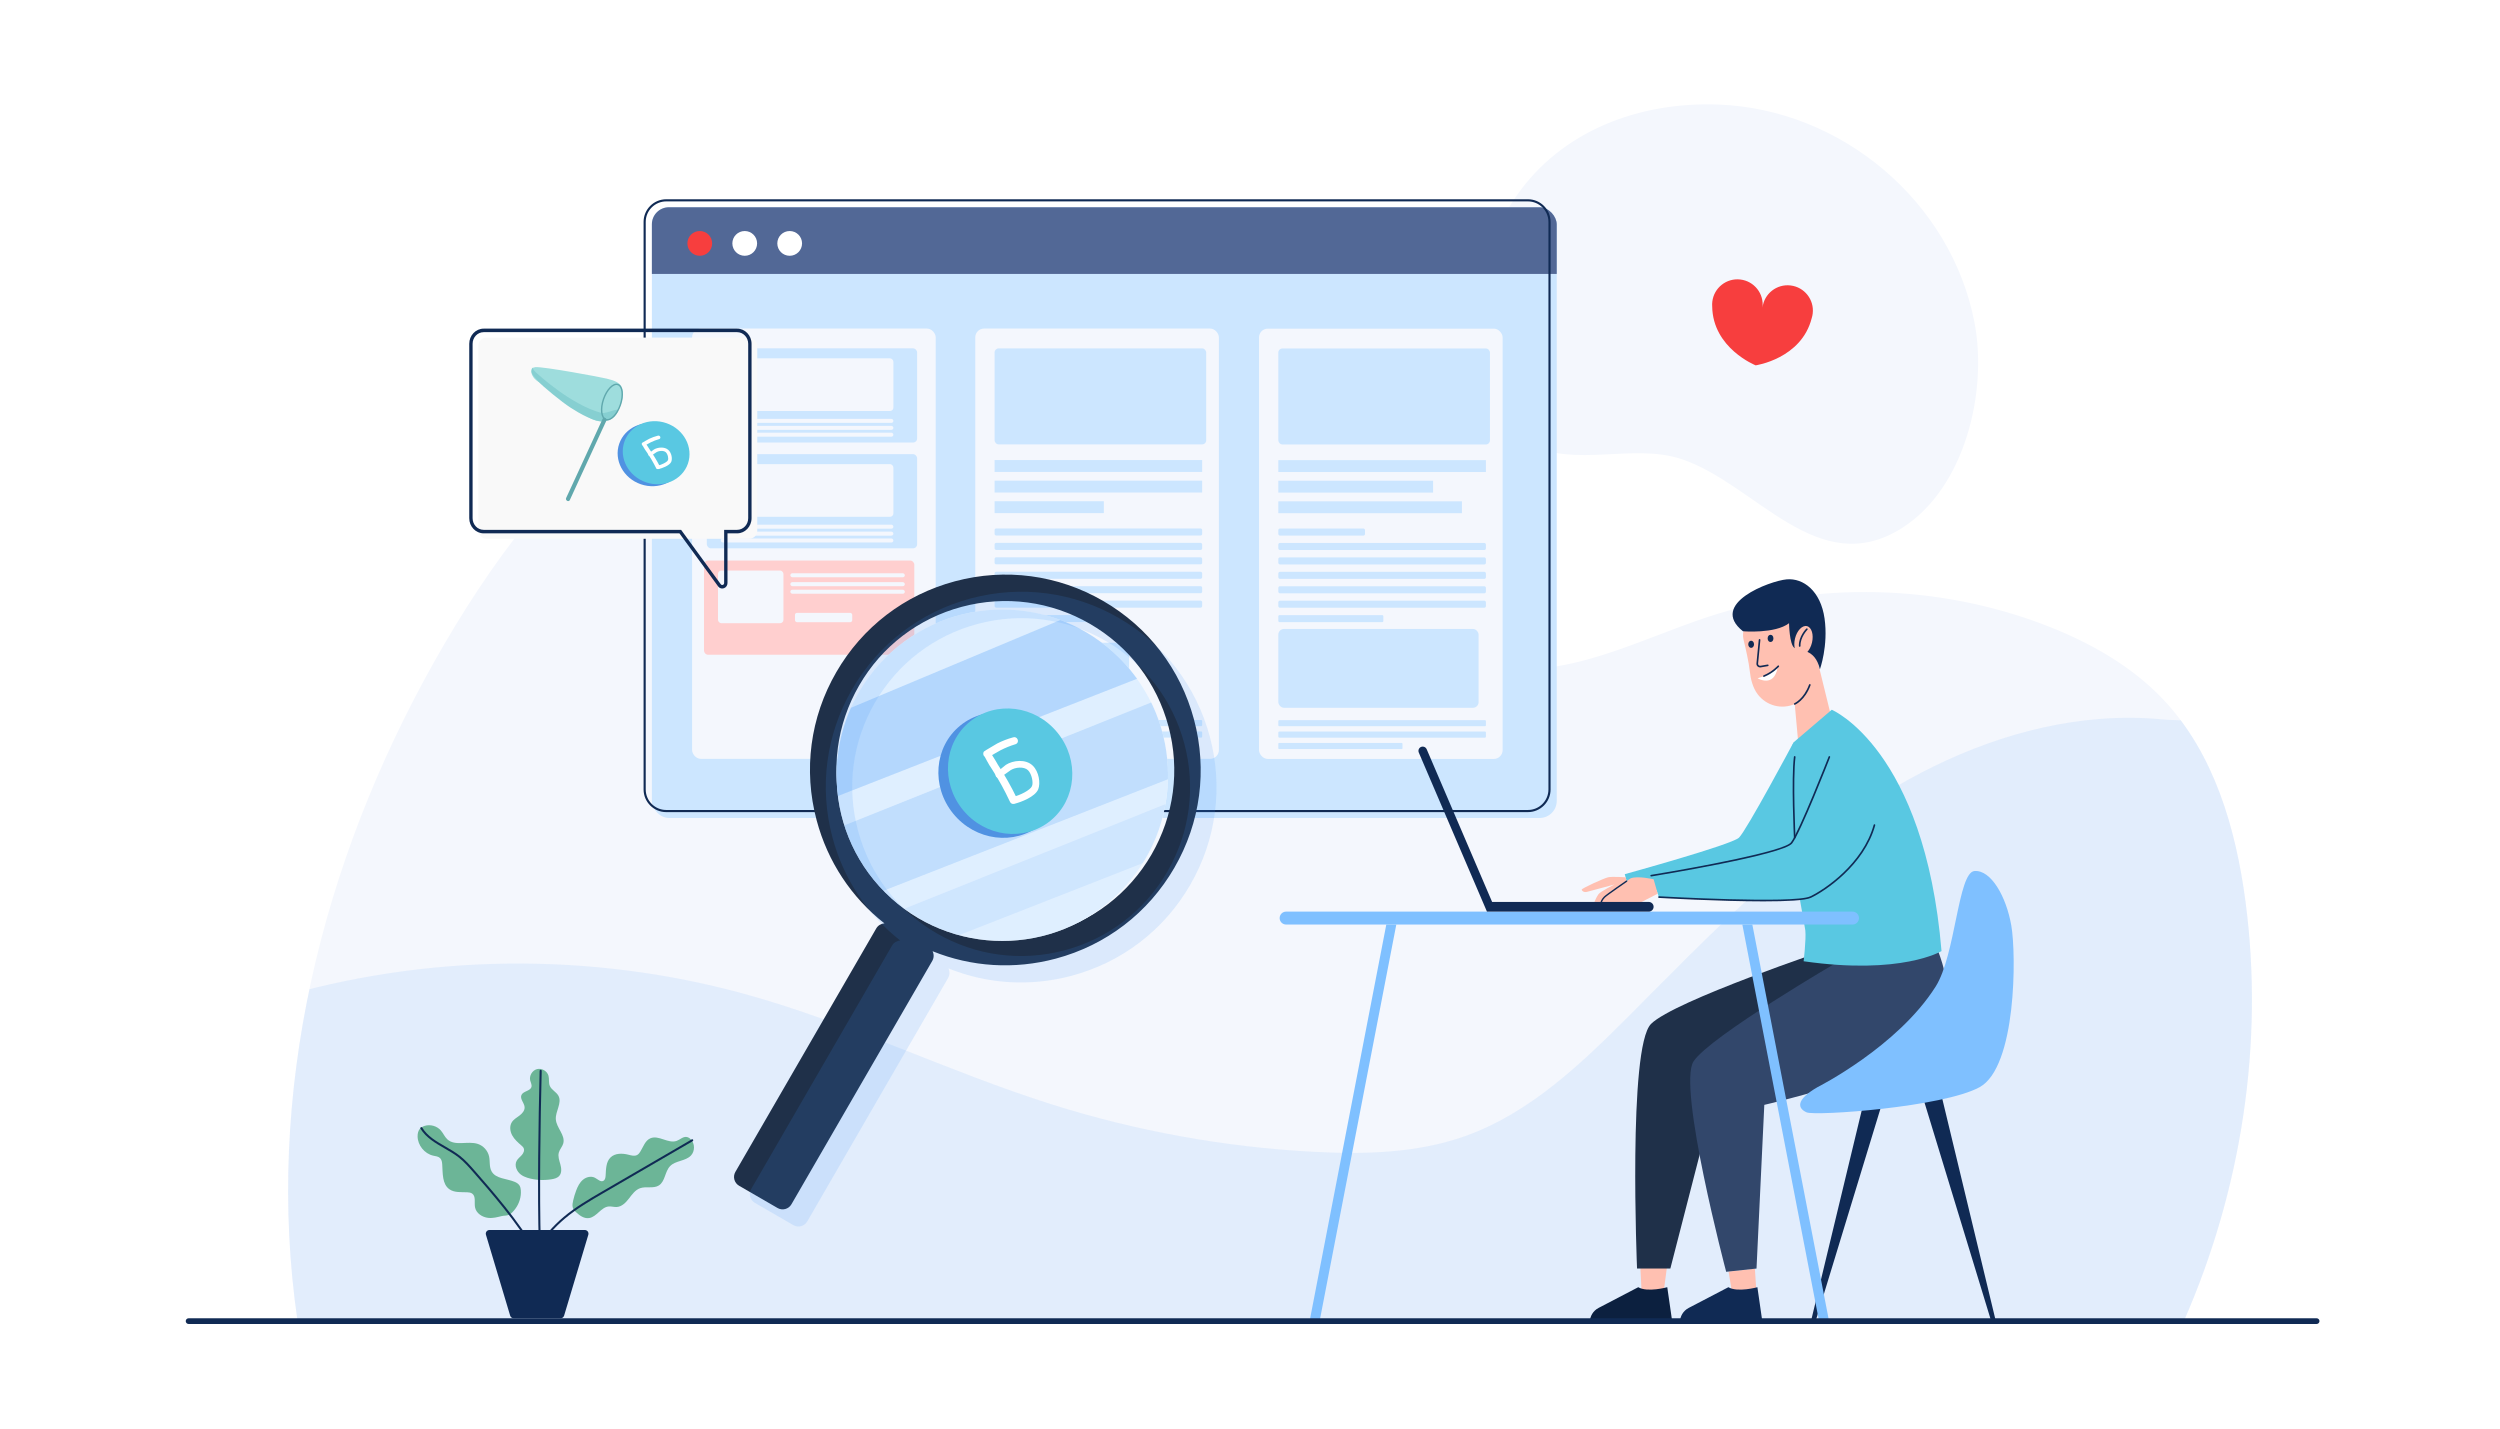 <?xml version="1.0" encoding="UTF-8"?>
<svg id="Layer_1" data-name="Layer 1" xmlns="http://www.w3.org/2000/svg" width="3500" height="2000" xmlns:xlink="http://www.w3.org/1999/xlink" viewBox="0 0 3500 2000">
  <defs>
    <style>
      .cls-1 {
        opacity: .26;
      }

      .cls-1, .cls-2, .cls-3, .cls-4 {
        fill: #3c94f8;
      }

      .cls-5 {
        fill: #9edddd;
      }

      .cls-5, .cls-6 {
        fill-rule: evenodd;
      }

      .cls-7 {
        fill: #fff;
      }

      .cls-8, .cls-9 {
        fill: #cce6ff;
      }

      .cls-2 {
        opacity: .14;
      }

      .cls-6 {
        fill: #86cfd1;
      }

      .cls-10 {
        clip-path: url(#clippath-2);
      }

      .cls-11 {
        fill: #f4f7fd;
      }

      .cls-12 {
        fill: #7fc0ff;
      }

      .cls-13 {
        fill: #ffc0b1;
      }

      .cls-14 {
        fill: #f73e3e;
      }

      .cls-3 {
        opacity: .18;
      }

      .cls-15 {
        fill: #6cb597;
      }

      .cls-9 {
        opacity: .61;
      }

      .cls-16 {
        fill: #ffcfcf;
      }

      .cls-17 {
        fill: #32476b;
      }

      .cls-18 {
        fill: #0c203f;
      }

      .cls-19 {
        fill: #f9f9f9;
      }

      .cls-20 {
        clip-path: url(#clippath);
      }

      .cls-21 {
        fill: none;
        stroke: #60a8ad;
        stroke-miterlimit: 10;
        stroke-width: 2px;
      }

      .cls-22 {
        fill: #102a54;
      }

      .cls-23 {
        fill: #5092e2;
      }

      .cls-24 {
        fill: #526896;
      }

      .cls-25 {
        fill: #60a8ad;
      }

      .cls-4 {
        opacity: .1;
      }

      .cls-26 {
        fill: #59c8e2;
      }

      .cls-27 {
        clip-path: url(#clippath-1);
      }

      .cls-28 {
        fill: #1f3049;
      }
    </style>
    <clipPath id="clippath">
      <path class="cls-11" d="M416.57,1849.58H3057.37c80.59-183.7,112.62-388.44,86.36-587.31-13.54-102.52-43.92-207.42-114.88-282.65-44.98-47.68-103.71-80.54-164.88-104.11-150.04-57.81-320.1-62.07-472.84-11.83-100.4,33.03-201.5,89.57-305.13,68.73-45.15-9.08-86.12-32.45-124.15-58.41-203.31-138.78-358.94-365.91-599.48-418.19-155.56-33.81-321.35,16.2-450.84,108.8-129.49,92.6-226.38,224.23-304.29,363.05-157.34,280.36-237.33,603.81-190.67,921.91Z"/>
    </clipPath>
    <clipPath id="clippath-1">
      <rect class="cls-8" x="912.63" y="290.14" width="1266.81" height="855.02" rx="23.92" ry="23.92"/>
    </clipPath>
    <clipPath id="clippath-2">
      <circle class="cls-9" cx="1403.21" cy="1085.32" r="231.99" transform="translate(-356.45 1310.1) rotate(-45)"/>
    </clipPath>
  </defs>
  <rect class="cls-7" width="3500" height="2000"/>
  <g>
    <g>
      <path class="cls-11" d="M2063.8,430.37c-1.8,14.85-2.51,29.64-2.04,44.12,1.81,54.96,27.23,120.55,78.83,147.23,64.3,33.25,145.08-1.27,212.59,20.72,104.58,34.07,191.51,172.4,310.31,96.34,87.6-56.09,119.36-190.45,100.8-287.14-32.61-169.85-186.51-298.88-358.66-305.26-110.43-4.09-219.28,36.31-282.87,128.27-30.62,44.28-52.28,100.41-58.98,155.71Z"/>
      <g>
        <path class="cls-11" d="M416.57,1849.58H3057.37c80.59-183.7,112.62-388.44,86.36-587.31-13.54-102.52-43.92-207.42-114.88-282.65-44.98-47.68-103.71-80.54-164.88-104.11-150.04-57.81-320.1-62.07-472.84-11.83-100.4,33.03-201.5,89.57-305.13,68.73-45.15-9.08-86.12-32.45-124.15-58.41-203.31-138.78-358.94-365.91-599.48-418.19-155.56-33.81-321.35,16.2-450.84,108.8-129.49,92.6-226.38,224.23-304.29,363.05-157.34,280.36-237.33,603.81-190.67,921.91Z"/>
        <g class="cls-20">
          <path class="cls-4" d="M2636.57,1112.04c-133.28,82.45-243.15,196.9-353.77,307.93-68.28,68.53-140.5,138.19-231.66,170.59-67.64,24.04-141.11,25.74-212.8,21.93-124.17-6.59-247.5-28.97-366.07-66.42-144.68-45.7-281.91-113.6-428.14-154.07-215.61-59.67-448.04-57.22-662.35,6.99-6.65,168.46-14.29,337.32-20.94,505.79,187.55,14.43,375.78-5.32,563.54-16.61,667.71-40.15,1335.99,26.61,2003.97,3.43,87.1-3.02,176.35-3.58,262.89-14.34,3.08-14.43,1.61-31.23,2.01-46.03,.45-16.7,.79-33.4,1-50.1,.43-33.4,.38-66.81-.15-100.21-1.06-66.8-4.03-133.58-8.9-200.21-8.1-110.61-21.45-220.84-40.02-330.18-5.09-29.94-10.81-60.06-21.58-88.56-6.88-18.19-15.67-42.32-36.07-48.9-18.16-5.86-41.25-4.04-60.13-5.9-29.27-2.87-58.78-2.97-88.09-.63-107.64,8.58-211.45,49.01-302.76,105.5Z"/>
        </g>
      </g>
    </g>
    <g>
      <g>
        <rect class="cls-8" x="912.63" y="290.14" width="1266.81" height="855.02" rx="23.92" ry="23.92"/>
        <g class="cls-27">
          <rect class="cls-24" x="850.3" y="241.53" width="1386.56" height="141.94"/>
        </g>
      </g>
      <g>
        <circle class="cls-14" cx="979.68" cy="340.77" r="17.33"/>
        <circle class="cls-7" cx="1042.62" cy="340.77" r="17.33"/>
        <circle class="cls-7" cx="1105.56" cy="340.77" r="17.33"/>
      </g>
      <path class="cls-22" d="M2139.13,1136.98H932.7c-17.48,0-31.69-14.22-31.69-31.69V310.65c0-17.48,14.22-31.69,31.69-31.69h1206.42c17.48,0,31.69,14.22,31.69,31.69v794.63c0,17.48-14.22,31.69-31.69,31.69ZM932.7,281.96c-15.82,0-28.69,12.87-28.69,28.69v794.63c0,15.82,12.87,28.69,28.69,28.69h1206.42c15.82,0,28.69-12.87,28.69-28.69V310.65c0-15.82-12.87-28.69-28.69-28.69H932.7Z"/>
    </g>
    <g>
      <g>
        <rect class="cls-11" x="968.93" y="459.98" width="341.06" height="602.41" rx="12.32" ry="12.32"/>
        <rect class="cls-8" x="989.54" y="487.71" width="294.43" height="131.85" rx="5.66" ry="5.66"/>
        <g>
          <rect class="cls-11" x="1009.12" y="501.7" width="241.62" height="73.72" rx="4.72" ry="4.72"/>
          <rect class="cls-11" x="1009.12" y="586.42" width="241.62" height="5.62" rx="2.81" ry="2.81"/>
          <rect class="cls-11" x="1009.12" y="596.17" width="241.62" height="5.62" rx="2.81" ry="2.81"/>
          <rect class="cls-11" x="1009.12" y="605.75" width="241.62" height="5.62" rx="2.81" ry="2.81"/>
        </g>
        <rect class="cls-8" x="989.54" y="635.81" width="294.43" height="131.85" rx="5.66" ry="5.66"/>
        <g>
          <rect class="cls-11" x="1009.12" y="649.8" width="241.62" height="73.72" rx="4.72" ry="4.72"/>
          <rect class="cls-11" x="1009.12" y="734.52" width="241.62" height="5.62" rx="2.81" ry="2.81"/>
          <rect class="cls-11" x="1009.12" y="744.27" width="241.62" height="5.62" rx="2.81" ry="2.81"/>
          <rect class="cls-11" x="1009.12" y="753.85" width="241.62" height="5.62" rx="2.81" ry="2.81"/>
        </g>
        <rect class="cls-16" x="985.61" y="784.79" width="294.43" height="131.85" rx="5.66" ry="5.66"/>
        <g>
          <rect class="cls-11" x="1005.19" y="798.78" width="91.65" height="73.72" rx="4.72" ry="4.72"/>
          <rect class="cls-11" x="1106.47" y="802.56" width="160.29" height="5.62" rx="2.81" ry="2.81"/>
          <rect class="cls-11" x="1106.47" y="815.02" width="160.29" height="5.62" rx="2.81" ry="2.81"/>
          <rect class="cls-11" x="1106.47" y="825.61" width="160.29" height="5.62" rx="2.81" ry="2.81"/>
          <rect class="cls-11" x="1112.96" y="857.97" width="80.14" height="13.1" rx="2.81" ry="2.81"/>
        </g>
      </g>
      <g>
        <rect class="cls-11" x="1365.39" y="459.98" width="341.06" height="602.41" rx="12.32" ry="12.32"/>
        <rect class="cls-8" x="1392.42" y="487.74" width="296.25" height="134.41" rx="5.68" ry="5.68"/>
        <rect class="cls-8" x="1392.42" y="644.09" width="290.61" height="16.62"/>
        <rect class="cls-8" x="1392.42" y="672.91" width="290.61" height="16.62"/>
        <rect class="cls-8" x="1392.42" y="701.74" width="152.95" height="16.62"/>
        <rect class="cls-8" x="1392.42" y="739.83" width="290.61" height="9.87" rx="2.21" ry="2.21"/>
        <rect class="cls-8" x="1392.42" y="760.03" width="290.61" height="9.87" rx="2.21" ry="2.21"/>
        <rect class="cls-8" x="1392.42" y="780.24" width="290.61" height="9.87" rx="2.21" ry="2.21"/>
        <rect class="cls-8" x="1392.42" y="800.44" width="290.61" height="9.87" rx="2.21" ry="2.21"/>
        <rect class="cls-8" x="1392.42" y="820.64" width="290.61" height="9.87" rx="2.21" ry="2.21"/>
        <rect class="cls-8" x="1392.42" y="840.85" width="290.61" height="9.87" rx="2.21" ry="2.21"/>
        <rect class="cls-8" x="1392.42" y="861.05" width="147.04" height="9.87" rx="1.57" ry="1.57"/>
        <g>
          <rect class="cls-8" x="1392.42" y="900.26" width="86.01" height="90.54" rx="7.93" ry="7.93"/>
          <rect class="cls-8" x="1494.72" y="899.87" width="86.01" height="90.54" rx="7.93" ry="7.93"/>
        </g>
        <g>
          <rect class="cls-8" x="1392.42" y="1008.03" width="290.61" height="8.57" rx="1.3" ry="1.3"/>
          <rect class="cls-8" x="1392.42" y="1024.03" width="290.61" height="8.57" rx="1.3" ry="1.3"/>
          <rect class="cls-8" x="1392.42" y="1040.02" width="173.82" height="8.57" rx="1.01" ry="1.01"/>
        </g>
      </g>
      <g>
        <rect class="cls-11" x="1762.62" y="460.09" width="341.06" height="602.41" rx="12.32" ry="12.32"/>
        <rect class="cls-8" x="1789.66" y="487.85" width="296.25" height="134.41" rx="5.68" ry="5.68"/>
        <rect class="cls-8" x="1789.66" y="644.2" width="290.61" height="16.62"/>
        <rect class="cls-8" x="1789.66" y="673.02" width="216.68" height="16.62"/>
        <rect class="cls-8" x="1789.66" y="701.85" width="257.03" height="16.62"/>
        <rect class="cls-8" x="1789.66" y="739.94" width="121.34" height="9.87" rx="2.21" ry="2.21"/>
        <rect class="cls-8" x="1789.66" y="760.14" width="290.61" height="9.87" rx="2.21" ry="2.21"/>
        <rect class="cls-8" x="1789.66" y="780.35" width="290.61" height="9.87" rx="2.21" ry="2.21"/>
        <rect class="cls-8" x="1789.66" y="800.55" width="290.61" height="9.87" rx="2.21" ry="2.21"/>
        <rect class="cls-8" x="1789.66" y="820.75" width="290.61" height="9.87" rx="2.21" ry="2.21"/>
        <rect class="cls-8" x="1789.66" y="840.96" width="290.61" height="9.87" rx="2.21" ry="2.21"/>
        <rect class="cls-8" x="1789.66" y="861.16" width="147.04" height="9.87" rx="1.57" ry="1.57"/>
        <rect class="cls-8" x="1789.66" y="880.52" width="280.37" height="110.39" rx="7.93" ry="7.93"/>
        <g>
          <rect class="cls-8" x="1789.66" y="1008.14" width="290.61" height="8.57" rx="1.3" ry="1.3"/>
          <rect class="cls-8" x="1789.66" y="1024.14" width="290.61" height="8.57" rx="1.3" ry="1.3"/>
          <rect class="cls-8" x="1789.66" y="1040.13" width="173.82" height="8.57" rx="1.01" ry="1.01"/>
        </g>
      </g>
    </g>
    <g>
      <rect class="cls-19" x="669.63" y="472.64" width="390.55" height="281.68" rx="11.39" ry="11.39"/>
      <path class="cls-5" d="M871.17,544.32c-2.57-8.55-9.89-11.28-21.57-14.19-6.33-1.75-88.66-17.11-100.13-16.14l-4.55,1.17c-3.56,6.8,1.78,14.97,8.31,19.05,6.53,4.08,14.45,6.22,19.99,11.28,3.96,3.69,6.53,8.94,10.49,12.64,12.86,12.83,24.74,6.42,34.83,21.38,1.78,2.72,14.25,12.05,26.32,10.11,12.07-1.94,16.03-7.97,17.61-10.3,8.71-13.22,11.28-26.44,8.71-34.99Z"/>
      <path class="cls-6" d="M841.49,577.96c-42.94-11.66-88.46-54.24-91.23-56.57-1.94-1.81-3.54-3.91-4.75-6.22-3.56,6.8,0,9.33,8.31,19.05,4.95,5.83,33.25,29.16,45.32,36.74,11.87,7.78,34.43,20.61,46.31,18.86,11.87-1.75,16.03-7.97,17.61-10.3,8.71-13.41-12.86,.78-21.57-1.56Z"/>
      <ellipse class="cls-21" cx="856.65" cy="562.79" rx="25.9" ry="12.45" transform="translate(46.99 1191.31) rotate(-71.12)"/>
      <path class="cls-25" d="M843.66,586.32c-5.74,12.44-11.48,25.08-17.22,37.52-9.1,19.83-18.21,39.66-27.51,59.68-2.18,4.47-4.16,9.14-6.33,13.61-1.58,3.3,3.56,6.42,5.15,2.92,5.74-12.44,11.48-25.08,17.22-37.52,9.1-19.83,18.21-39.66,27.51-59.68,2.18-4.47,4.16-9.14,6.33-13.61,1.58-3.5-3.56-6.42-5.15-2.92h0Z"/>
      <ellipse class="cls-23" cx="911.44" cy="636.59" rx="43.81" ry="47.05" transform="translate(12.3 1290.44) rotate(-70.96)"/>
      <ellipse class="cls-26" cx="918.65" cy="633.85" rx="43.81" ry="47.05" transform="translate(19.74 1295.41) rotate(-70.96)"/>
      <path class="cls-7" d="M920.79,656.71c-1.19,0-1.78-.54-2.37-1.61-3.97-7.99-8.53-15.7-13.64-23.08-1.78-2.15-5.93-9.66-5.93-9.66l4.75-2.15s4.75,6.98,5.93,9.12c5.31,7.56,10.07,15.45,14.24,23.62,.55,1.2,.03,2.6-1.19,3.22-.48,.42-1.13,.61-1.78,.54Z"/>
      <path class="cls-7" d="M921.38,656.71c-1.19,0-2.37-.54-2.37-1.61-.59-1.07,.59-2.68,1.78-3.22,5.34-1.07,13.05-4.83,14.24-7.51,1.19-2.15,0-8.59-2.97-11.27s-9.49-2.15-13.05,0c-4.15,2.68-7.12,4.83-7.12,4.83-1.03,.82-2.53,.82-3.56,0-.9-.9-.9-2.32,0-3.22,0,0,2.97-2.15,7.12-5.37,5.34-3.22,14.83-4.29,20.17,.54,4.75,4.29,5.93,12.34,4.15,16.64-2.37,5.37-13.05,9.12-17.79,10.2,0-.54,0,0-.59,0Z"/>
      <path class="cls-7" d="M901.21,623.96c-.89-.13-1.71-.5-2.37-1.07-.59-1.07-.59-2.68,.59-3.22,.59-.54,7.71-4.29,9.49-5.37,3.79-1.8,7.77-3.24,11.86-4.29,1.37-.52,2.93,.1,3.48,1.39,.03,.07,.06,.14,.08,.22,.53,1.21-.08,2.6-1.36,3.1-.14,.05-.28,.09-.42,.12-3.89,1.1-7.66,2.54-11.27,4.29-1.19,.54-5.93,3.22-8.9,4.83-.59,0-1.19,0-1.19,0Z"/>
      <path class="cls-22" d="M1011.11,823.94c-2.23,0-4.35-1.07-5.78-3.04l-54.12-74.2h-274.07c-11.14,0-20.2-9.52-20.2-21.22v-244.18c0-11.7,9.06-21.22,20.2-21.22h354.84c11.14,0,20.2,9.52,20.2,21.22v244.18c0,11.7-9.06,21.22-20.2,21.22h-13.48v69.51c0,3.36-1.96,6.23-4.99,7.31-.8,.28-1.61,.42-2.41,.42Zm-333.97-358.91c-8.55,0-15.5,7.3-15.5,16.28v244.18c0,8.98,6.95,16.28,15.5,16.28h276.39l55.53,76.14c1.07,1.47,2.53,1.09,2.95,.94,.42-.15,1.79-.78,1.79-2.63v-74.45h18.18c8.55,0,15.5-7.3,15.5-16.28v-244.18c0-8.98-6.95-16.28-15.5-16.28h-354.84Z"/>
    </g>
    <g>
      <g>
        <path class="cls-28" d="M1644.12,1214.88c36.57-63.21,46.34-136.88,27.51-207.44-18.84-70.56-64.02-129.56-127.23-166.13-63.21-36.57-136.88-46.34-207.44-27.51-70.56,18.84-129.56,64.02-166.13,127.23-36.57,63.21-46.34,136.88-27.51,207.44,15.45,57.87,48.63,107.96,94.94,144.28-4.62,.26-9.03,2.76-11.52,7.07l-197.19,340.8c-3.93,6.8-1.61,15.5,5.19,19.44l53.83,31.15c6.8,3.93,15.5,1.61,19.44-5.19l197.19-340.8c2.49-4.31,2.47-9.38,.39-13.52,54.57,22.05,114.53,25.85,172.41,10.41,70.56-18.84,129.56-64.02,166.13-127.23Zm-355.04,67.7c-54.66-31.62-93.73-82.64-110.01-143.65-16.29-61.01-7.84-124.71,23.79-179.37,31.62-54.66,82.64-93.73,143.65-110.01,61.01-16.29,124.71-7.84,179.37,23.79,54.66,31.62,93.73,82.64,110.01,143.65,16.29,61.01,7.84,124.71-23.79,179.37-31.62,54.66-82.64,93.73-143.65,110.01-61.01,16.29-124.71,7.84-179.37-23.79Z"/>
        <circle class="cls-7" cx="1403.21" cy="1085.32" r="231.99" transform="translate(-356.45 1310.1) rotate(-45)"/>
        <g>
          <circle class="cls-9" cx="1403.21" cy="1085.32" r="231.99" transform="translate(-356.45 1310.1) rotate(-45)"/>
          <g class="cls-10">
            <polygon class="cls-1" points="1514.95 855.26 1126.2 1018.14 1132.4 1130.4 1614.54 941.38 1514.95 855.26"/>
            <polygon class="cls-3" points="1679.49 956.34 1158.24 1165.06 1205.08 1259.52 1715.64 1059.36 1679.49 956.34"/>
            <polygon class="cls-4" points="1721.26 1089.91 1200 1298.63 1243.1 1348.21 1743.12 1152.22 1721.26 1089.91"/>
          </g>
        </g>
      </g>
      <path class="cls-2" d="M1666.26,1238.87c36.57-63.21,46.34-136.88,27.51-207.44-18.84-70.56-64.02-129.56-127.23-166.13-63.21-36.57-136.88-46.34-207.44-27.51-70.56,18.84-129.56,64.02-166.13,127.23-36.57,63.21-46.34,136.88-27.51,207.44,15.45,57.87,48.63,107.96,94.94,144.28-4.62,.26-9.03,2.76-11.52,7.07l-197.19,340.8c-3.93,6.8-1.61,15.5,5.19,19.44l53.83,31.15c6.8,3.93,15.5,1.61,19.44-5.19l197.19-340.8c2.49-4.31,2.47-9.38,.39-13.52,54.57,22.05,114.53,25.85,172.41,10.41,70.56-18.84,129.56-64.02,166.13-127.23Zm-355.04,67.7c-54.66-31.62-93.73-82.64-110.01-143.65-16.29-61.01-7.84-124.71,23.79-179.37,31.62-54.66,82.64-93.73,143.65-110.01,61.01-16.29,124.71-7.84,179.37,23.79,54.66,31.62,93.73,82.64,110.01,143.65,16.29,61.01,7.84,124.71-23.79,179.37-31.62,54.66-82.64,93.73-143.65,110.01-61.01,16.29-124.71,7.84-179.37-23.79Z"/>
    </g>
    <g>
      <path class="cls-22" d="M762.8,1721.99h-77.52c-3.46,0-5.95,3.34-4.96,6.66l33.91,113.27c.66,2.19,2.67,3.69,4.96,3.69h65.59c2.29,0,4.3-1.5,4.96-3.69l33.91-113.27c.99-3.32-1.49-6.66-4.96-6.66h-55.89Z"/>
      <g>
        <path class="cls-15" d="M806.62,1666.79c2.13-5.63,4.89-11.26,9.51-15.13s11.47-5.59,16.8-2.79c3.92,2.06,7.98,6.43,11.84,4.27,2.41-1.34,2.94-4.52,3.1-7.27,.54-8.97,.42-19.07,6.81-25.38,6.3-6.22,16.49-6.09,25.06-3.9,4.05,1.03,8.52,2.39,12.21,.42,1.97-1.05,3.37-2.91,4.54-4.82,4.11-6.71,6.72-15.31,13.91-18.52,11.57-5.16,25.05,7.89,36.95,3.55,4.65-1.7,8.64-5.98,13.57-5.51,2.44,.23,4.63,1.66,6.32,3.43,5.74,6.01,5.8,16.56,.08,22.6-7.59,8.02-21.52,6.9-29.2,14.84-7.38,7.63-6.77,21.46-15.77,27.08-7.58,4.73-17.81,.85-26.24,3.84-6.76,2.39-11.17,8.71-15.55,14.39-4.38,5.68-9.94,11.47-17.1,11.91-3.76,.23-7.5-1.08-11.25-.74-10.79,.98-16.8,14.62-27.51,16.23-7.19,1.08-13.34-3.7-18.32-8.27-1.98-1.81-3.82-3.86-4.53-6.51-.86-3.18-.14-6.63,.56-9.77,1.07-4.74,2.47-9.4,4.2-13.95Z"/>
        <path class="cls-15" d="M729.26,1644.44c-5.88-4.37-9.44-12.79-5.96-19.24,1.69-3.14,4.71-5.3,7.09-7.96,2.38-2.65,4.21-6.45,2.8-9.72-.7-1.62-2.08-2.83-3.42-3.99-4.81-4.17-9.7-8.5-12.73-14.11s-3.89-12.81-.53-18.23c2.53-4.09,6.95-6.52,10.79-9.41,3.84-2.89,7.48-7.02,7.16-11.82-.4-5.98-6.85-11.42-4.45-16.91,2.48-5.69,12.4-5.38,14.02-11.37,.81-2.98-.99-5.96-1.73-8.96-1.65-6.67,2.87-14.25,9.53-15.97,6.66-1.72,14.28,2.71,16.08,9.35,1.24,4.59-.02,9.7,1.8,14.1,2.36,5.71,9.12,8.44,12.08,13.86,5.45,9.97-4.45,21.78-3.62,33.11,.88,11.98,13.68,22.18,10.38,33.73-1.29,4.52-4.93,8.1-6.19,12.64-1.5,5.41,.61,11.06,2.12,16.47,1.51,5.41,2.23,11.81-1.4,16.09-2.68,3.17-7.05,4.28-11.15,4.92-11.38,1.77-22.69,1.25-33.69-2.19-3.2-1-6.29-2.38-8.99-4.39Z"/>
        <path class="cls-22" d="M751.73,1750.47c-.26,0-.53-.07-.77-.22-.68-.42-.89-1.32-.46-2,10.45-16.78,23.41-31.75,38.54-44.49,16.66-14.03,35.72-25.12,54.15-35.83l125.17-72.78c.69-.41,1.58-.17,1.98,.52,.4,.69,.17,1.58-.52,1.98l-125.17,72.78c-18.32,10.65-37.27,21.67-53.74,35.54-14.89,12.54-27.66,27.28-37.94,43.8-.27,.44-.75,.68-1.23,.68Z"/>
        <path class="cls-22" d="M755.75,1744.3c-.78,0-1.43-.62-1.45-1.41-2.14-72.79-.54-172.72,1.18-243.73,.02-.8,.67-1.43,1.49-1.42,.8,.02,1.43,.68,1.42,1.49-1.72,70.98-3.32,170.85-1.18,243.57,.02,.8-.61,1.47-1.41,1.49h-.04Z"/>
        <g>
          <path class="cls-15" d="M683.57,1705.04c-8.45-.91-17.03-6.51-18.55-14.88-1.21-6.67,1.52-15.26-4.02-19.18-1.94-1.37-4.44-1.66-6.81-1.78-8.6-.41-18.02,.72-25.05-4.26-10.22-7.24-9.2-22.25-10.03-34.74-.21-3.21-.75-6.67-3.07-8.9-2.48-2.38-6.22-2.64-9.56-3.39-12.2-2.76-21.73-14.56-21.86-27.06-.04-3.82,.8-7.84,3.35-10.7,1.73-1.94,4.12-3.19,6.61-3.96,7.93-2.44,17.17,.21,22.61,6.47,3.4,3.91,5.35,9,9.18,12.49,10.82,9.86,28.59,1.76,42.51,6.31,7.78,2.55,14,9.39,15.8,17.38,1.56,6.93,.05,14.64,3.44,20.88,5.82,10.72,21.1,10.12,32.35,14.83,2.71,1.13,5.36,2.74,6.89,5.24,1.19,1.94,1.6,4.25,1.79,6.51,.76,9.15-2.14,18.44-7.56,25.8-2.43,3.3-5.67,7.12-9.51,8.8-2.92,1.27-6.34,.81-9.41,1.55-6.36,1.53-12.46,3.29-19.09,2.57Z"/>
          <path class="cls-22" d="M748.09,1752.56c-.52,0-1.02-.28-1.28-.77-20.02-37.45-63.37-86.91-84.2-110.68-6.24-7.12-12.7-14.49-20.22-20.44-6.18-4.89-13.31-9-20.21-12.98-12.65-7.3-25.73-14.84-33.51-27.47-.42-.68-.21-1.58,.47-2,.68-.42,1.58-.21,2,.47,7.39,12.01,19.58,19.04,32.49,26.48,6.99,4.03,14.21,8.2,20.56,13.21,7.73,6.11,14.27,13.58,20.6,20.8,20.9,23.85,64.4,73.48,84.58,111.23,.38,.71,.11,1.58-.6,1.96-.22,.12-.45,.17-.68,.17Z"/>
        </g>
      </g>
    </g>
    <g>
      <g>
        <path class="cls-26" d="M2510.97,1039.32s-65.88,123.5-76.46,133.46c-10.58,9.96-159.86,51.05-159.86,51.05l5.9,21.63s184.93,4.29,194.35,0c9.42-4.29,63.7-52.48,63.7-52.48l-27.63-153.66Z"/>
        <g>
          <polygon class="cls-13" points="2419.99 1780.15 2424.51 1807.28 2458.84 1807.28 2456.86 1776.2 2419.99 1780.15"/>
          <polygon class="cls-13" points="2296.51 1774.67 2298.4 1811.62 2329.04 1809.26 2333.59 1774.95 2296.51 1774.67"/>
          <path class="cls-28" d="M2561.99,1328s-218.04,72.99-250.54,105.49-19.59,342.46-19.59,342.46h46.63l65.65-255.06s264.28-5.87,292.84-56.05c37.68-66.2,8.91-152.39,8.91-152.39l-143.91,15.54Z"/>
          <path class="cls-17" d="M2575.36,1345.19s-181.32,105.61-204.35,140.67c-23.02,35.06,45.64,294.65,45.64,294.65l42.47-4.54,10.91-229.17s235.07-54.19,251.3-104.33c21.41-66.14-20.26-137.82-20.26-137.82l-125.72,40.54Z"/>
          <path class="cls-18" d="M2334.17,1802.08s-27.76,7.71-40.61,0l-55.61,29.04c-7.53,3.93-12.25,11.72-12.25,20.22v.6h109.41c3.3,0,5.83-2.92,5.36-6.19l-6.3-43.68Z"/>
          <path class="cls-22" d="M2460.35,1802.08s-27.76,7.71-40.61,0l-55.61,29.04c-7.53,3.93-12.25,11.72-12.25,20.22v.6h109.41c3.3,0,5.83-2.92,5.36-6.19l-6.3-43.68Z"/>
        </g>
        <g>
          <path class="cls-13" d="M2564.43,1006.3l-20.93-85.3h0c-.03-16.08-3.18-35.3-11.18-57.84-5.3-14.93-22.33-22.05-36.73-15.45l-40.59,18.59c-11.05,5.06-16.97,17.25-14.08,29.06,3.42,13.99,7.5,32.22,8.8,44.42,1.14,10.65,4.08,23.07,11.11,32.3,12.29,16.15,33.95,21.63,51.77,13.46l5.06,55.35,46.78-34.59Z"/>
          <path class="cls-22" d="M2464.1,934.44c-1.28,0-2.52-.48-3.48-1.37-1.19-1.1-1.78-2.66-1.62-4.27l3.23-33.13c.06-.64,.64-1.11,1.28-1.05,.64,.06,1.11,.63,1.05,1.28l-3.23,33.13c-.09,.88,.24,1.73,.89,2.33,.65,.6,1.52,.86,2.39,.71l10.09-1.76c.64-.11,1.24,.31,1.35,.95,.11,.64-.31,1.24-.95,1.35l-10.09,1.76c-.3,.05-.6,.08-.9,.08Z"/>
          <g>
            <path class="cls-7" d="M2488.74,934.37s-12.33,11.23-28.1,15.21c0,0,22.91,13.98,28.1-15.21Z"/>
            <path class="cls-22" d="M2469.42,947.72c-.46,0-.89-.27-1.08-.72-.25-.6,.04-1.28,.63-1.52,12.3-5.07,19.72-13.46,19.8-13.54,.43-.48,1.16-.54,1.65-.11,.49,.42,.54,1.16,.11,1.65-.31,.36-7.83,8.87-20.67,14.16-.15,.06-.3,.09-.45,.09Z"/>
          </g>
          <path class="cls-22" d="M2455.65,902.01c0,2.78-1.81,5.03-4.05,5.03s-4.05-2.25-4.05-5.03,1.81-5.03,4.05-5.03,4.05,2.25,4.05,5.03Z"/>
          <ellipse class="cls-22" cx="2478.74" cy="893.76" rx="4.05" ry="5.03"/>
          <path class="cls-22" d="M2440.18,883.78s44.86,3.76,64.49-11.28c0,0,.42,29.83,7.52,34.54,7.1,4.71,28.87-.08,35.66,30.06,0,0,11.95-32.86,6.52-71.28-5.43-38.42-29.65-56.8-53.04-54.71-23.39,2.09-109.64,34.13-61.15,72.67Z"/>
          <g>
            <ellipse class="cls-13" cx="2525.07" cy="896.98" rx="20.85" ry="12.23" transform="translate(1065.18 3144.05) rotate(-76.55)"/>
            <path class="cls-22" d="M2519.6,905.58c-.62,0-1.14-.49-1.17-1.11-.63-13.21,9.93-24.03,10.38-24.48,.45-.46,1.19-.46,1.65,0,.46,.45,.46,1.19,0,1.65-.1,.1-10.29,10.55-9.71,22.72,.03,.64-.47,1.19-1.11,1.22-.02,0-.04,0-.06,0Z"/>
          </g>
        </g>
        <path class="cls-26" d="M2564.46,993.64s129.92,54.82,153.67,337.88c0,0-56.01,33.96-193.06,14.24,0,0,3.67-30.57,2.39-43.14-1.28-12.56-42.01-204.5-16.49-263.3l53.49-45.68Z"/>
        <path class="cls-22" d="M2512.59,986.71c-.46,0-.89-.27-1.08-.71-.25-.59,.03-1.28,.62-1.53,.18-.08,13.12-5.83,20.54-26.04,.22-.61,.89-.92,1.5-.69,.61,.22,.92,.89,.69,1.5-7.82,21.27-21.26,27.15-21.83,27.39-.15,.06-.3,.09-.45,.09Z"/>
        <path class="cls-26" d="M2561.12,1059.65s-40.82,104.45-52.92,120.38-196.56,45.91-196.56,45.91l10.9,29.99s189.19,10.9,212.27,0c23.08-10.9,74.88-48.16,89.42-100.87,14.54-52.71-17.18-119.04-63.11-95.41Z"/>
        <path class="cls-22" d="M2469.04,1261.96c-61.06,0-141.48-4.57-146.56-4.87-.64-.04-1.14-.59-1.1-1.23s.56-1.13,1.23-1.1c1.89,.11,189.16,10.76,211.71,.11,19.56-9.24,73.65-45.25,88.79-100.12,.17-.62,.82-.99,1.44-.82,.62,.17,.99,.81,.82,1.44-15.37,55.72-70.21,92.24-90.04,101.61-7.91,3.74-34.46,4.98-66.27,4.98Z"/>
        <path class="cls-22" d="M2311.64,1227.11c-.56,0-1.06-.41-1.15-.98-.1-.64,.33-1.24,.96-1.34,63.64-10.35,186.48-33.16,195.82-45.47,11.86-15.62,52.35-119.05,52.76-120.1,.24-.6,.91-.9,1.51-.66,.6,.24,.9,.91,.66,1.51-1.67,4.27-41.02,104.79-53.08,120.66-12.24,16.11-189.75,45.13-197.31,46.36-.06,.01-.13,.02-.19,.02Z"/>
        <path class="cls-22" d="M2512.59,1174c-.62,0-1.14-.49-1.17-1.11-.04-.82-3.86-82.18,0-113.39,.08-.64,.66-1.09,1.3-1.02,.64,.08,1.09,.66,1.02,1.3-3.84,31.01-.03,112.17,0,112.99,.03,.64-.47,1.19-1.11,1.22h-.06Z"/>
        <g>
          <path class="cls-13" d="M2315.05,1230.97s-22.28-5.16-31.97-1.35c-3.5,1.37-42.79,33.09-42.79,33.09h58.05l22.46-11.56-5.75-20.17Z"/>
          <path class="cls-13" d="M2275.84,1228.22s-18.55-1.4-24.57,0c-6.03,1.4-36.88,15.5-36.88,17.24s3.13,4.16,7.23,3.19c4.1-.96,38.8-10.42,38.8-10.42,0,0-19.76,9.7-22.66,13.79-2.89,4.1-5.54,10.68-5.54,10.68h36.39l11.92-17.24-4.7-17.24Z"/>
          <path class="cls-22" d="M2241.81,1263.71c-.1,0-.2-.01-.3-.05-.53-.17-.82-.73-.66-1.25,.05-.15,1.18-3.67,4.68-7.18,3.4-3.4,30.06-21.7,31.2-22.48,.46-.31,1.08-.2,1.39,.26,.31,.46,.2,1.08-.26,1.39-.28,.19-27.65,18.98-30.91,22.25-3.16,3.16-4.18,6.33-4.19,6.36-.13,.43-.53,.7-.95,.7Z"/>
        </g>
      </g>
      <g>
        <g>
          <g>
            <polygon class="cls-22" points="2611.15 1534.94 2534.81 1851.94 2541.15 1851.94 2638.39 1533.24 2611.15 1534.94"/>
            <polygon class="cls-22" points="2718.38 1534.94 2794.72 1851.94 2788.38 1851.94 2691.14 1533.24 2718.38 1534.94"/>
            <path class="cls-12" d="M2544.41,1522.07s112.08-56.42,165.47-140.82c28.01-44.27,31.28-160.05,54.4-161.82,23.12-1.78,44.46,35.57,51.57,76.47,7.11,40.9,7.11,198.06-44.46,226.18-51.57,28.12-229.9,40.57-242.1,35.23-12.2-5.33-16.26-17.11,15.11-35.23Z"/>
          </g>
          <g>
            <path class="cls-12" d="M2593.54,1294.36h-792.98c-5,0-9.05-4.05-9.05-9.05h0c0-5,4.05-9.05,9.05-9.05h792.98c5,0,9.05,4.05,9.05,9.05h0c0,5-4.05,9.05-9.05,9.05Z"/>
            <g>
              <polygon class="cls-12" points="1847 1851.94 1832.99 1851.94 1940.82 1294.36 1954.83 1294.36 1847 1851.94"/>
              <polygon class="cls-12" points="2547.11 1851.94 2561.12 1851.94 2453.28 1294.36 2439.28 1294.36 2547.11 1851.94"/>
            </g>
          </g>
        </g>
        <path class="cls-22" d="M2088.97,1262.71l-91.64-213.85c-.94-2.21-3.11-3.63-5.51-3.63h0c-4.31,0-7.21,4.4-5.51,8.36l95.42,222.68h226.54c3.74,0,6.78-3.04,6.78-6.78h0c0-3.74-3.04-6.78-6.78-6.78h-219.31Z"/>
      </g>
    </g>
    <path class="cls-22" d="M3243.27,1853.58H264.03c-2.21,0-4-1.79-4-4s1.79-4,4-4H3243.27c2.21,0,4,1.79,4,4s-1.79,4-4,4Z"/>
  </g>
  <ellipse class="cls-23" cx="1400.76" cy="1085.23" rx="85.46" ry="89.39" transform="translate(-370.72 1126.68) rotate(-39.11)"/>
  <ellipse class="cls-26" cx="1414.19" cy="1079.8" rx="85.46" ry="89.39" transform="translate(-364.28 1133.93) rotate(-39.11)"/>
  <path class="cls-7" d="M1418.16,1125.25c-2.21,0-3.32-1.07-4.42-3.2-7.39-15.88-15.89-31.23-25.42-45.91-3.32-4.27-11.05-19.22-11.05-19.22l8.84-4.27s8.84,13.88,11.05,18.15c9.89,15.03,18.76,30.73,26.53,46.98,1.02,2.39,.06,5.17-2.21,6.41-.9,.83-2.11,1.22-3.32,1.07Z"/>
  <path class="cls-7" d="M1419.27,1125.25c-2.21,0-4.42-1.07-4.42-3.2-1.11-2.14,1.11-5.34,3.32-6.41,9.95-2.14,24.32-9.61,26.53-14.95,2.21-4.27,0-17.08-5.53-22.42s-17.68-4.27-24.32,0c-7.74,5.34-13.26,9.61-13.26,9.61-1.92,1.62-4.72,1.62-6.63,0-1.68-1.8-1.68-4.61,0-6.41,0,0,5.53-4.27,13.26-10.68,9.95-6.41,27.63-8.54,37.58,1.07,8.84,8.54,11.05,24.56,7.74,33.1-4.42,10.68-24.32,18.15-33.16,20.29,0-1.07,0,0-1.11,0Z"/>
  <path class="cls-7" d="M1381.69,1060.12c-1.65-.26-3.19-1-4.42-2.14-1.11-2.14-1.11-5.34,1.11-6.41,1.11-1.07,14.37-8.54,17.68-10.68,7.07-3.58,14.47-6.45,22.11-8.54,2.55-1.04,5.45,.2,6.48,2.77,.06,.14,.11,.29,.15,.43,.99,2.41-.15,5.16-2.54,6.16-.25,.1-.51,.19-.78,.25-7.24,2.2-14.27,5.06-21,8.54-2.21,1.07-11.05,6.41-16.58,9.61-1.11,0-2.21,0-2.21,0Z"/>
  <path class="cls-14" d="M2506.81,399.63c-19.41-2.3-37,11.57-39.3,30.98,2.3-19.41-11.57-37-30.98-39.3-19.41-2.3-37,11.57-39.3,30.98-.27,2.24-.31,4.46-.16,6.63,.75,58.67,60.86,82.57,60.86,82.57,0,0,64.03-9.2,78.46-66.07,.65-2.08,1.13-4.24,1.4-6.48,2.3-19.41-11.57-37-30.98-39.3Z"/>
</svg>